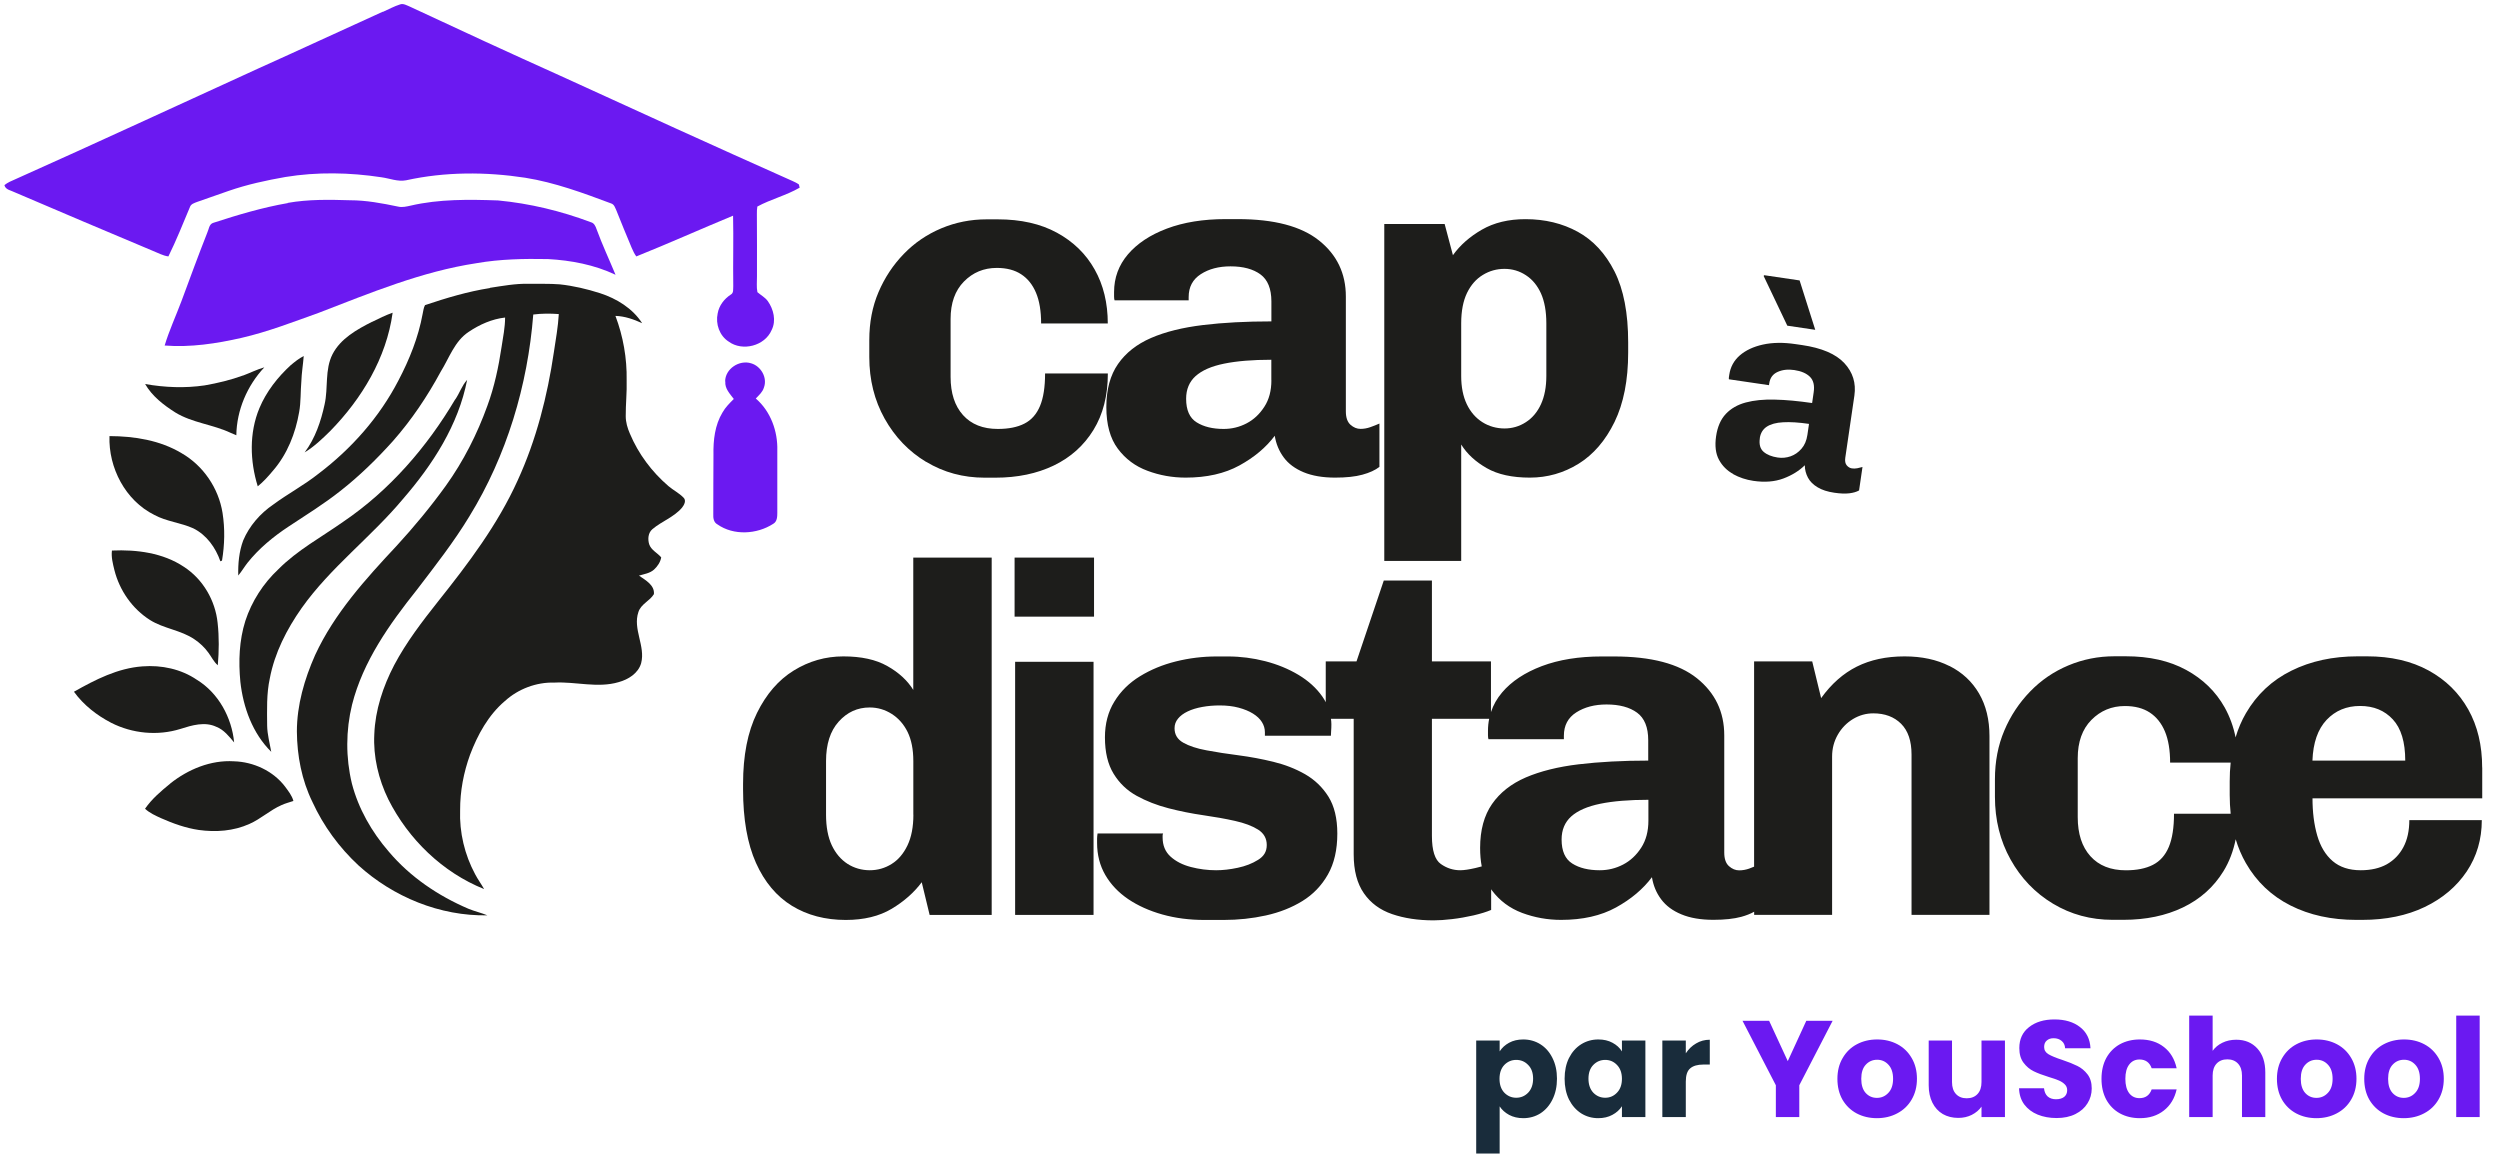 <svg xmlns="http://www.w3.org/2000/svg" width="194" height="91" viewBox="0 0 194 91" fill="none"><path d="M70.879 53.55C70.419 52.806 69.744 52.183 68.855 51.685C67.972 51.182 66.832 50.936 65.445 50.936C64.059 50.936 62.775 51.303 61.593 52.034C60.411 52.764 59.462 53.862 58.741 55.328C58.02 56.793 57.662 58.626 57.662 60.836V61.259C57.662 63.572 57.997 65.47 58.662 66.959C59.328 68.447 60.263 69.559 61.454 70.29C62.645 71.02 64.04 71.388 65.631 71.388C67.041 71.388 68.232 71.099 69.195 70.522C70.158 69.945 70.935 69.257 71.526 68.461L72.14 71.001H76.955V43.269H70.87V53.55H70.879ZM70.879 63.218C70.879 64.167 70.726 64.963 70.419 65.605C70.112 66.247 69.698 66.731 69.186 67.047C68.674 67.368 68.106 67.531 67.492 67.531C66.878 67.531 66.273 67.363 65.757 67.028C65.245 66.693 64.841 66.214 64.543 65.586C64.25 64.958 64.101 64.167 64.101 63.218V59.059C64.101 57.752 64.426 56.728 65.082 55.998C65.738 55.267 66.539 54.9 67.488 54.9C68.102 54.9 68.674 55.067 69.2 55.402C69.725 55.737 70.135 56.202 70.433 56.807C70.726 57.412 70.874 58.161 70.874 59.059V63.218H70.879Z" fill="#1D1D1B"></path><path d="M84.897 43.269H78.732V47.852H84.897V43.269Z" fill="#1D1D1B"></path><path d="M84.859 51.355H78.774V70.997H84.859V51.355Z" fill="#1D1D1B"></path><path d="M151.276 51.685C150.285 51.183 149.126 50.936 147.791 50.936C146.377 50.936 145.144 51.201 144.092 51.727C143.041 52.253 142.115 53.067 141.32 54.174L140.627 51.322H136.118V67.252C135.988 67.303 135.867 67.359 135.732 67.405C135.476 67.493 135.221 67.54 134.96 67.54C134.676 67.54 134.416 67.433 134.169 67.214C133.923 66.996 133.802 66.642 133.802 66.154V57.063C133.802 55.239 133.094 53.765 131.685 52.634C130.27 51.504 128.13 50.941 125.251 50.941H124.288C122.515 50.941 120.971 51.192 119.645 51.69C118.323 52.192 117.295 52.871 116.565 53.732C116.165 54.202 115.881 54.709 115.699 55.258V51.327H111.117V45.051H107.381L105.264 51.327H102.878V54.49C102.799 54.337 102.71 54.188 102.608 54.044C102.147 53.388 101.529 52.83 100.761 52.369C99.989 51.908 99.133 51.555 98.179 51.308C97.23 51.066 96.267 50.941 95.29 50.941H94.406C93.327 50.941 92.275 51.071 91.247 51.327C90.219 51.583 89.288 51.969 88.456 52.481C87.623 52.992 86.958 53.648 86.474 54.444C85.985 55.239 85.743 56.165 85.743 57.217C85.743 58.37 85.967 59.315 86.418 60.045C86.865 60.776 87.465 61.348 88.209 61.757C88.953 62.167 89.777 62.488 90.675 62.72C91.573 62.953 92.471 63.13 93.368 63.26C94.266 63.39 95.09 63.534 95.834 63.702C96.579 63.869 97.174 64.093 97.625 64.376C98.072 64.66 98.3 65.056 98.3 65.572C98.3 66.089 98.077 66.447 97.625 66.726C97.174 67.01 96.648 67.214 96.048 67.34C95.443 67.47 94.885 67.531 94.373 67.531C93.703 67.531 93.052 67.447 92.41 67.279C91.768 67.112 91.242 66.842 90.833 66.47C90.424 66.098 90.219 65.605 90.219 64.986V64.832C90.219 64.781 90.233 64.73 90.256 64.679H85.171C85.148 64.832 85.134 64.963 85.134 65.065V65.414C85.134 66.34 85.348 67.168 85.771 67.898C86.195 68.629 86.785 69.252 87.544 69.769C88.302 70.28 89.186 70.68 90.2 70.964C91.214 71.248 92.298 71.388 93.457 71.388H94.96C96.09 71.388 97.179 71.271 98.235 71.039C99.286 70.806 100.231 70.434 101.063 69.922C101.896 69.41 102.557 68.722 103.045 67.861C103.534 67 103.776 65.944 103.776 64.684C103.776 63.502 103.543 62.548 103.082 61.813C102.622 61.083 102.017 60.506 101.273 60.078C100.528 59.654 99.705 59.333 98.807 59.115C97.909 58.896 97.011 58.729 96.113 58.612C95.215 58.496 94.387 58.37 93.629 58.226C92.871 58.087 92.266 57.886 91.819 57.631C91.368 57.375 91.145 57.003 91.145 56.514C91.145 56.23 91.233 55.984 91.415 55.765C91.591 55.546 91.843 55.36 92.163 55.207C92.484 55.053 92.861 54.937 93.299 54.858C93.736 54.779 94.183 54.742 94.648 54.742C95.188 54.742 95.676 54.797 96.113 54.914C96.551 55.03 96.923 55.184 97.23 55.374C97.537 55.565 97.769 55.784 97.923 56.03C98.077 56.277 98.156 56.537 98.156 56.821V57.091H103.278C103.278 57.012 103.282 56.891 103.296 56.724C103.31 56.556 103.315 56.384 103.315 56.202C103.315 56.058 103.301 55.919 103.282 55.779H105.046V66.293C105.046 67.554 105.311 68.559 105.837 69.317C106.362 70.076 107.093 70.615 108.032 70.936C108.968 71.257 110.042 71.42 111.247 71.42C111.657 71.42 112.14 71.388 112.689 71.322C113.243 71.257 113.792 71.16 114.346 71.034C114.899 70.904 115.355 70.764 115.713 70.611V69.005C115.732 69.034 115.751 69.066 115.769 69.089C116.374 69.899 117.156 70.48 118.119 70.843C119.082 71.201 120.087 71.383 121.143 71.383C122.813 71.383 124.232 71.062 125.4 70.42C126.567 69.778 127.498 68.996 128.191 68.07C128.293 68.713 128.531 69.285 128.903 69.782C129.275 70.285 129.801 70.676 130.48 70.955C131.159 71.239 131.987 71.378 132.964 71.378C133.839 71.378 134.555 71.299 135.123 71.146C135.514 71.039 135.844 70.908 136.123 70.75V70.992H142.171V58.705C142.171 58.091 142.32 57.524 142.613 57.012C142.906 56.5 143.302 56.095 143.79 55.798C144.279 55.505 144.804 55.356 145.367 55.356C146.265 55.356 146.986 55.626 147.526 56.165C148.066 56.705 148.335 57.5 148.335 58.552V70.992H154.383V57.128C154.383 55.844 154.114 54.742 153.574 53.816C153.034 52.89 152.271 52.178 151.28 51.68L151.276 51.685ZM127.916 63.683C127.916 64.507 127.73 65.205 127.358 65.781C126.986 66.358 126.516 66.796 125.953 67.089C125.39 67.382 124.785 67.531 124.143 67.531C123.269 67.531 122.557 67.359 122.008 67.01C121.454 66.661 121.18 66.042 121.18 65.144C121.18 64.4 121.431 63.804 121.929 63.353C122.431 62.906 123.18 62.576 124.181 62.371C125.181 62.167 126.428 62.064 127.916 62.064V63.683ZM127.916 59.022C125.916 59.022 124.111 59.119 122.506 59.31C120.901 59.501 119.533 59.845 118.402 60.329C117.272 60.818 116.397 61.506 115.783 62.39C115.169 63.274 114.857 64.414 114.857 65.8C114.857 66.317 114.899 66.796 114.983 67.233C114.829 67.275 114.667 67.317 114.49 67.359C113.987 67.475 113.597 67.531 113.313 67.531C112.773 67.531 112.271 67.373 111.81 67.047C111.35 66.726 111.117 66 111.117 64.87V55.779H115.56C115.499 56.077 115.467 56.384 115.467 56.705V57.054C115.467 57.184 115.481 57.286 115.504 57.361H121.357V57.091C121.357 56.295 121.678 55.691 122.32 55.281C122.962 54.872 123.743 54.667 124.669 54.667C125.669 54.667 126.46 54.881 127.037 55.304C127.614 55.728 127.902 56.44 127.902 57.44V59.017L127.916 59.022Z" fill="#1D1D1B"></path><path d="M192.616 59.561C192.616 57.84 192.258 56.337 191.537 55.053C190.816 53.769 189.792 52.76 188.457 52.029C187.122 51.299 185.53 50.931 183.679 50.931H182.948C181.022 50.931 179.31 51.303 177.808 52.048C176.305 52.792 175.133 53.89 174.286 55.342C173.951 55.919 173.681 56.547 173.481 57.221C173.314 56.384 173.03 55.607 172.634 54.895C171.941 53.662 170.946 52.695 169.648 51.987C168.35 51.28 166.791 50.927 164.967 50.927H164.083C162.827 50.927 161.632 51.164 160.501 51.639C159.371 52.113 158.384 52.788 157.538 53.662C156.691 54.537 156.021 55.542 155.537 56.686C155.049 57.831 154.807 59.092 154.807 60.478V61.827C154.807 63.623 155.211 65.251 156.021 66.698C156.83 68.15 157.928 69.294 159.315 70.127C160.701 70.96 162.241 71.378 163.935 71.378H164.781C166.526 71.378 168.066 71.057 169.401 70.415C170.736 69.773 171.783 68.838 172.541 67.605C172.993 66.87 173.304 66.042 173.49 65.126C173.69 65.786 173.951 66.405 174.277 66.972C175.109 68.424 176.268 69.522 177.743 70.266C179.217 71.011 180.92 71.383 182.846 71.383H183.307C185.154 71.383 186.773 71.048 188.159 70.383C189.545 69.717 190.629 68.796 191.416 67.629C192.197 66.461 192.588 65.13 192.588 63.641H186.963C186.963 64.465 186.81 65.163 186.503 65.74C186.196 66.317 185.763 66.758 185.214 67.07C184.661 67.377 183.986 67.531 183.19 67.531C182.292 67.531 181.567 67.293 181.013 66.819C180.459 66.344 180.064 65.684 179.817 64.837C179.571 63.99 179.45 63.027 179.45 61.948H192.621V59.561H192.616ZM168.703 63.144C168.703 64.223 168.568 65.084 168.298 65.726C168.029 66.368 167.619 66.828 167.066 67.112C166.512 67.396 165.814 67.535 164.967 67.535C163.786 67.535 162.869 67.168 162.213 66.438C161.557 65.707 161.232 64.698 161.232 63.413V58.831C161.232 57.575 161.585 56.584 162.292 55.867C162.999 55.151 163.865 54.788 164.893 54.788C165.665 54.788 166.307 54.956 166.819 55.291C167.331 55.626 167.726 56.114 167.996 56.756C168.266 57.398 168.401 58.208 168.401 59.18H173.1C173.048 59.65 173.025 60.138 173.025 60.645V61.683C173.025 62.19 173.053 62.678 173.1 63.148H168.712L168.703 63.144ZM179.445 59.022C179.496 57.635 179.864 56.584 180.543 55.863C181.222 55.146 182.088 54.783 183.144 54.783C184.2 54.783 185.042 55.132 185.684 55.826C186.326 56.519 186.647 57.584 186.647 59.022H179.445Z" fill="#1D1D1B"></path><path d="M71.877 35.84C73.235 36.659 74.747 37.068 76.408 37.068H77.241C78.953 37.068 80.465 36.752 81.772 36.124C83.079 35.496 84.108 34.575 84.852 33.365C85.596 32.156 85.969 30.695 85.969 28.983H81.098C81.098 30.039 80.967 30.885 80.702 31.513C80.437 32.142 80.037 32.597 79.493 32.872C78.948 33.151 78.264 33.286 77.432 33.286C76.273 33.286 75.375 32.928 74.729 32.211C74.087 31.495 73.766 30.504 73.766 29.248V24.754C73.766 23.521 74.11 22.548 74.803 21.846C75.496 21.143 76.343 20.79 77.353 20.79C78.106 20.79 78.739 20.953 79.241 21.283C79.744 21.609 80.13 22.088 80.395 22.721C80.66 23.349 80.791 24.144 80.791 25.103H85.964C85.964 23.516 85.624 22.116 84.945 20.911C84.266 19.701 83.289 18.752 82.019 18.059C80.749 17.366 79.218 17.021 77.427 17.021H76.557C75.324 17.021 74.152 17.254 73.044 17.719C71.937 18.185 70.965 18.845 70.137 19.701C69.304 20.557 68.653 21.548 68.174 22.665C67.694 23.786 67.457 25.028 67.457 26.387V27.708C67.457 29.471 67.853 31.062 68.648 32.486C69.444 33.909 70.518 35.031 71.877 35.849V35.84Z" fill="#1D1D1B"></path><path d="M92.24 23.316V23.051C92.24 22.269 92.556 21.678 93.184 21.274C93.812 20.869 94.58 20.669 95.487 20.669C96.469 20.669 97.246 20.878 97.809 21.292C98.376 21.706 98.66 22.409 98.66 23.39V24.94C96.697 24.94 94.924 25.033 93.352 25.223C91.779 25.414 90.435 25.744 89.328 26.224C88.22 26.703 87.364 27.377 86.76 28.243C86.155 29.113 85.852 30.225 85.852 31.588C85.852 32.951 86.15 34.026 86.741 34.816C87.332 35.612 88.099 36.184 89.044 36.533C89.988 36.887 90.975 37.063 92.007 37.063C93.645 37.063 95.036 36.747 96.18 36.119C97.325 35.491 98.241 34.723 98.921 33.816C99.023 34.444 99.255 35.007 99.618 35.496C99.981 35.989 100.498 36.37 101.168 36.649C101.833 36.924 102.647 37.063 103.605 37.063C104.461 37.063 105.169 36.989 105.722 36.836C106.276 36.687 106.718 36.482 107.044 36.231V32.867C106.816 32.969 106.578 33.062 106.327 33.151C106.076 33.239 105.825 33.281 105.573 33.281C105.294 33.281 105.038 33.174 104.796 32.96C104.559 32.746 104.438 32.402 104.438 31.923V23.009C104.438 21.222 103.745 19.771 102.359 18.664C100.972 17.556 98.869 17.003 96.05 17.003H95.106C93.366 17.003 91.849 17.249 90.551 17.738C89.253 18.226 88.248 18.896 87.527 19.738C86.811 20.58 86.452 21.557 86.452 22.665V23.004C86.452 23.13 86.466 23.232 86.49 23.307H92.231L92.24 23.316ZM98.66 29.513C98.66 30.318 98.479 31.006 98.111 31.569C97.743 32.137 97.288 32.565 96.734 32.853C96.18 33.142 95.59 33.286 94.957 33.286C94.101 33.286 93.403 33.114 92.859 32.774C92.314 32.434 92.044 31.825 92.044 30.941C92.044 30.211 92.291 29.624 92.779 29.183C93.273 28.741 94.008 28.419 94.989 28.219C95.971 28.019 97.195 27.917 98.655 27.917V29.503L98.66 29.513Z" fill="#1D1D1B"></path><path d="M113.389 34.495C113.841 35.226 114.506 35.835 115.371 36.328C116.236 36.822 117.353 37.063 118.716 37.063C120.079 37.063 121.335 36.705 122.494 35.989C123.652 35.272 124.583 34.188 125.29 32.742C125.992 31.295 126.346 29.499 126.346 27.359V26.563C126.346 24.298 125.992 22.465 125.29 21.069C124.583 19.673 123.634 18.645 122.438 17.989C121.242 17.333 119.889 17.007 118.377 17.007C117.065 17.007 115.939 17.277 114.994 17.822C114.05 18.366 113.301 19.026 112.747 19.803L112.105 17.384H107.42V43.526H113.389V34.495ZM113.389 25.093C113.389 24.135 113.543 23.349 113.841 22.73C114.143 22.111 114.552 21.646 115.069 21.334C115.585 21.018 116.143 20.864 116.748 20.864C117.353 20.864 117.907 21.027 118.409 21.357C118.912 21.683 119.302 22.157 119.581 22.772C119.856 23.39 119.996 24.163 119.996 25.093V29.173C119.996 30.029 119.856 30.76 119.581 31.364C119.302 31.969 118.916 32.434 118.409 32.76C117.907 33.086 117.353 33.249 116.748 33.249C116.143 33.249 115.543 33.086 115.032 32.76C114.515 32.434 114.11 31.965 113.822 31.364C113.534 30.76 113.389 30.029 113.389 29.173V25.093Z" fill="#1D1D1B"></path><path d="M134.489 36.792C134.973 37.058 135.494 37.23 136.052 37.313C136.936 37.444 137.718 37.383 138.388 37.132C139.058 36.881 139.611 36.537 140.053 36.104C140.053 36.453 140.142 36.774 140.3 37.072C140.458 37.365 140.709 37.616 141.049 37.816C141.389 38.021 141.817 38.16 142.338 38.235C142.803 38.304 143.189 38.318 143.501 38.281C143.812 38.244 144.068 38.17 144.264 38.058L144.529 36.239C144.399 36.276 144.259 36.309 144.119 36.337C143.975 36.364 143.836 36.369 143.701 36.346C143.552 36.323 143.417 36.243 143.305 36.109C143.194 35.974 143.156 35.778 143.194 35.518L143.901 30.693C144.04 29.726 143.78 28.888 143.119 28.176C142.459 27.469 141.365 26.999 139.835 26.776L139.323 26.702C138.383 26.562 137.541 26.576 136.801 26.739C136.062 26.902 135.462 27.186 135.006 27.581C134.55 27.981 134.28 28.479 134.191 29.079C134.182 29.135 134.173 29.195 134.164 29.265C134.154 29.335 134.154 29.391 134.164 29.433L137.271 29.889L137.295 29.744C137.355 29.321 137.574 29.028 137.946 28.86C138.318 28.693 138.751 28.642 139.239 28.716C139.77 28.795 140.174 28.967 140.449 29.237C140.723 29.507 140.821 29.907 140.742 30.437L140.621 31.275C139.556 31.121 138.593 31.028 137.727 31.01C136.862 30.986 136.108 31.061 135.471 31.233C134.833 31.405 134.317 31.703 133.922 32.122C133.526 32.545 133.275 33.122 133.168 33.857C133.061 34.592 133.135 35.201 133.391 35.676C133.647 36.151 134.019 36.523 134.503 36.788L134.489 36.792ZM136.559 34.006C136.615 33.61 136.797 33.313 137.099 33.112C137.402 32.913 137.825 32.796 138.369 32.768C138.918 32.736 139.588 32.778 140.379 32.894L140.253 33.755C140.188 34.192 140.035 34.55 139.793 34.825C139.551 35.104 139.267 35.299 138.946 35.411C138.625 35.522 138.29 35.555 137.951 35.504C137.485 35.434 137.122 35.29 136.857 35.062C136.592 34.834 136.494 34.485 136.564 34.006H136.559Z" fill="#1D1D1B"></path><path d="M140.863 25.594L139.649 21.761L136.908 21.356L136.857 21.412L138.695 25.273L140.863 25.594Z" fill="#1D1D1B"></path><path d="M116.373 81.588C116.55 81.311 116.795 81.088 117.107 80.917C117.419 80.747 117.784 80.662 118.203 80.662C118.693 80.662 119.136 80.786 119.533 81.034C119.93 81.283 120.243 81.638 120.47 82.099C120.704 82.56 120.821 83.095 120.821 83.706C120.821 84.316 120.704 84.855 120.47 85.323C120.243 85.784 119.93 86.142 119.533 86.398C119.136 86.646 118.693 86.77 118.203 86.77C117.792 86.77 117.426 86.685 117.107 86.515C116.795 86.345 116.55 86.125 116.373 85.855V89.516H114.553V80.747H116.373V81.588ZM118.969 83.706C118.969 83.251 118.842 82.897 118.586 82.641C118.338 82.379 118.029 82.248 117.66 82.248C117.298 82.248 116.99 82.379 116.734 82.641C116.486 82.904 116.362 83.262 116.362 83.716C116.362 84.17 116.486 84.528 116.734 84.791C116.99 85.053 117.298 85.185 117.66 85.185C118.022 85.185 118.331 85.053 118.586 84.791C118.842 84.521 118.969 84.159 118.969 83.706ZM121.414 83.706C121.414 83.095 121.527 82.56 121.754 82.099C121.988 81.638 122.304 81.283 122.701 81.034C123.099 80.786 123.542 80.662 124.032 80.662C124.45 80.662 124.815 80.747 125.128 80.917C125.447 81.088 125.692 81.311 125.862 81.588V80.747H127.682V86.685H125.862V85.844C125.685 86.121 125.436 86.345 125.117 86.515C124.805 86.685 124.439 86.77 124.021 86.77C123.538 86.77 123.099 86.646 122.701 86.398C122.304 86.142 121.988 85.784 121.754 85.323C121.527 84.855 121.414 84.316 121.414 83.706ZM125.862 83.716C125.862 83.262 125.734 82.904 125.479 82.641C125.23 82.379 124.925 82.248 124.564 82.248C124.202 82.248 123.893 82.379 123.638 82.641C123.389 82.897 123.265 83.251 123.265 83.706C123.265 84.159 123.389 84.521 123.638 84.791C123.893 85.053 124.202 85.185 124.564 85.185C124.925 85.185 125.23 85.053 125.479 84.791C125.734 84.528 125.862 84.17 125.862 83.716ZM130.818 81.737C131.031 81.41 131.297 81.155 131.616 80.971C131.935 80.779 132.29 80.683 132.68 80.683V82.609H132.18C131.726 82.609 131.385 82.709 131.158 82.907C130.931 83.099 130.818 83.439 130.818 83.929V86.685H128.998V80.747H130.818V81.737Z" fill="#192C3B"></path><path d="M142.211 79.215L139.625 84.216V86.685H137.806V84.216L135.22 79.215H137.284L138.731 82.343L140.168 79.215H142.211ZM145.647 86.77C145.066 86.77 144.541 86.646 144.072 86.398C143.611 86.15 143.246 85.795 142.976 85.334C142.714 84.873 142.583 84.333 142.583 83.716C142.583 83.106 142.717 82.57 142.987 82.109C143.257 81.641 143.625 81.283 144.094 81.034C144.562 80.786 145.087 80.662 145.669 80.662C146.25 80.662 146.775 80.786 147.244 81.034C147.712 81.283 148.081 81.641 148.35 82.109C148.62 82.57 148.755 83.106 148.755 83.716C148.755 84.326 148.616 84.865 148.34 85.334C148.07 85.795 147.698 86.15 147.222 86.398C146.754 86.646 146.229 86.77 145.647 86.77ZM145.647 85.195C145.995 85.195 146.289 85.068 146.531 84.812C146.779 84.557 146.903 84.192 146.903 83.716C146.903 83.241 146.782 82.876 146.541 82.62C146.307 82.365 146.016 82.237 145.669 82.237C145.314 82.237 145.02 82.365 144.785 82.62C144.551 82.868 144.434 83.234 144.434 83.716C144.434 84.192 144.548 84.557 144.775 84.812C145.009 85.068 145.3 85.195 145.647 85.195ZM155.584 80.747V86.685H153.764V85.876C153.579 86.139 153.328 86.352 153.008 86.515C152.696 86.671 152.349 86.749 151.965 86.749C151.511 86.749 151.111 86.65 150.763 86.451C150.415 86.245 150.146 85.951 149.954 85.568C149.763 85.185 149.667 84.734 149.667 84.216V80.747H151.476V83.972C151.476 84.369 151.579 84.677 151.785 84.897C151.99 85.117 152.267 85.227 152.615 85.227C152.969 85.227 153.25 85.117 153.455 84.897C153.661 84.677 153.764 84.369 153.764 83.972V80.747H155.584ZM159.594 86.76C159.047 86.76 158.558 86.671 158.125 86.494C157.692 86.316 157.345 86.054 157.082 85.706C156.827 85.359 156.692 84.94 156.678 84.45H158.615C158.643 84.727 158.739 84.94 158.902 85.089C159.065 85.231 159.278 85.302 159.54 85.302C159.81 85.302 160.023 85.241 160.179 85.121C160.335 84.993 160.413 84.819 160.413 84.599C160.413 84.415 160.349 84.262 160.222 84.142C160.101 84.021 159.948 83.922 159.764 83.844C159.587 83.766 159.331 83.677 158.998 83.578C158.515 83.429 158.122 83.28 157.817 83.131C157.511 82.982 157.249 82.762 157.029 82.471C156.809 82.18 156.699 81.801 156.699 81.332C156.699 80.637 156.951 80.094 157.455 79.704C157.958 79.307 158.615 79.108 159.423 79.108C160.246 79.108 160.91 79.307 161.413 79.704C161.917 80.094 162.187 80.641 162.222 81.343H160.253C160.239 81.102 160.151 80.914 159.987 80.779C159.824 80.637 159.615 80.566 159.36 80.566C159.14 80.566 158.962 80.626 158.828 80.747C158.693 80.861 158.625 81.027 158.625 81.247C158.625 81.489 158.739 81.677 158.966 81.811C159.193 81.946 159.548 82.091 160.03 82.248C160.512 82.411 160.903 82.567 161.201 82.716C161.506 82.865 161.768 83.081 161.988 83.365C162.208 83.649 162.318 84.014 162.318 84.461C162.318 84.887 162.208 85.273 161.988 85.621C161.775 85.969 161.463 86.245 161.052 86.451C160.64 86.657 160.154 86.76 159.594 86.76ZM163.076 83.716C163.076 83.099 163.2 82.56 163.448 82.099C163.704 81.638 164.055 81.283 164.502 81.034C164.956 80.786 165.474 80.662 166.056 80.662C166.801 80.662 167.421 80.857 167.918 81.247C168.422 81.638 168.752 82.187 168.908 82.897H166.971C166.808 82.443 166.492 82.216 166.024 82.216C165.69 82.216 165.424 82.347 165.226 82.609C165.027 82.865 164.928 83.234 164.928 83.716C164.928 84.199 165.027 84.571 165.226 84.834C165.424 85.089 165.69 85.217 166.024 85.217C166.492 85.217 166.808 84.99 166.971 84.535H168.908C168.752 85.231 168.422 85.777 167.918 86.174C167.414 86.572 166.793 86.77 166.056 86.77C165.474 86.77 164.956 86.646 164.502 86.398C164.055 86.15 163.704 85.795 163.448 85.334C163.2 84.873 163.076 84.333 163.076 83.716ZM173.531 80.683C174.212 80.683 174.758 80.91 175.17 81.364C175.581 81.811 175.787 82.428 175.787 83.216V86.685H173.978V83.461C173.978 83.064 173.875 82.755 173.669 82.535C173.464 82.315 173.187 82.205 172.839 82.205C172.492 82.205 172.215 82.315 172.009 82.535C171.804 82.755 171.701 83.064 171.701 83.461V86.685H169.881V78.81H171.701V81.545C171.885 81.283 172.137 81.073 172.456 80.917C172.775 80.761 173.134 80.683 173.531 80.683ZM179.755 86.77C179.173 86.77 178.648 86.646 178.18 86.398C177.718 86.15 177.353 85.795 177.084 85.334C176.821 84.873 176.69 84.333 176.69 83.716C176.69 83.106 176.825 82.57 177.094 82.109C177.364 81.641 177.733 81.283 178.201 81.034C178.669 80.786 179.194 80.662 179.776 80.662C180.358 80.662 180.883 80.786 181.351 81.034C181.819 81.283 182.188 81.641 182.458 82.109C182.727 82.57 182.862 83.106 182.862 83.716C182.862 84.326 182.724 84.865 182.447 85.334C182.177 85.795 181.805 86.15 181.33 86.398C180.861 86.646 180.336 86.77 179.755 86.77ZM179.755 85.195C180.102 85.195 180.397 85.068 180.638 84.812C180.886 84.557 181.01 84.192 181.01 83.716C181.01 83.241 180.89 82.876 180.648 82.62C180.414 82.365 180.123 82.237 179.776 82.237C179.421 82.237 179.127 82.365 178.893 82.62C178.658 82.868 178.541 83.234 178.541 83.716C178.541 84.192 178.655 84.557 178.882 84.812C179.116 85.068 179.407 85.195 179.755 85.195ZM186.53 86.77C185.949 86.77 185.424 86.646 184.955 86.398C184.494 86.15 184.129 85.795 183.859 85.334C183.597 84.873 183.465 84.333 183.465 83.716C183.465 83.106 183.6 82.57 183.87 82.109C184.139 81.641 184.508 81.283 184.977 81.034C185.445 80.786 185.97 80.662 186.552 80.662C187.133 80.662 187.658 80.786 188.126 81.034C188.595 81.283 188.964 81.641 189.233 82.109C189.503 82.57 189.638 83.106 189.638 83.716C189.638 84.326 189.499 84.865 189.223 85.334C188.953 85.795 188.581 86.15 188.105 86.398C187.637 86.646 187.112 86.77 186.53 86.77ZM186.53 85.195C186.878 85.195 187.172 85.068 187.414 84.812C187.662 84.557 187.786 84.192 187.786 83.716C187.786 83.241 187.665 82.876 187.424 82.62C187.19 82.365 186.899 82.237 186.552 82.237C186.197 82.237 185.902 82.365 185.668 82.62C185.434 82.868 185.317 83.234 185.317 83.716C185.317 84.192 185.431 84.557 185.658 84.812C185.892 85.068 186.183 85.195 186.53 85.195ZM192.423 78.81V86.685H190.603V78.81H192.423Z" fill="#6B19F1"></path><path d="M29.704 0.926C30.15 0.728 30.582 0.487 31.056 0.339C31.311 0.254 31.559 0.416 31.792 0.508C35.677 2.327 39.57 4.118 43.483 5.88C49.477 8.626 55.478 11.364 61.501 14.047C61.671 14.124 61.841 14.202 61.996 14.316C62.01 14.379 62.039 14.499 62.053 14.563C61.02 15.165 59.824 15.455 58.769 16.028C58.734 16.219 58.734 16.417 58.734 16.616C58.755 18.229 58.734 19.835 58.741 21.449C58.748 21.852 58.691 22.27 58.776 22.673C59.045 22.907 59.371 23.077 59.583 23.367C60.029 24.004 60.248 24.881 59.88 25.61C59.357 26.842 57.616 27.294 56.547 26.509C55.832 26.056 55.514 25.136 55.691 24.322C55.797 23.714 56.193 23.197 56.703 22.864C56.95 22.737 56.88 22.433 56.901 22.199C56.873 20.373 56.929 18.555 56.887 16.736C54.374 17.776 51.898 18.887 49.378 19.899C49.222 19.694 49.123 19.46 49.017 19.227C48.607 18.271 48.225 17.302 47.835 16.34C47.736 16.134 47.673 15.865 47.425 15.787C45.252 14.974 43.051 14.16 40.752 13.792C37.694 13.325 34.538 13.325 31.516 13.99C30.865 14.117 30.235 13.841 29.598 13.756C27.136 13.381 24.609 13.332 22.146 13.735C20.66 13.997 19.181 14.316 17.752 14.811C16.938 15.094 16.117 15.377 15.303 15.667C15.091 15.752 14.815 15.823 14.737 16.071C14.199 17.352 13.682 18.654 13.067 19.899C12.642 19.843 12.26 19.623 11.864 19.468C8.29 17.974 4.73 16.453 1.163 14.931C0.873 14.775 0.427 14.74 0.342 14.365C0.597 14.16 0.901 14.032 1.199 13.905C7.504 11.088 13.774 8.173 20.059 5.307C23.286 3.856 26.491 2.363 29.712 0.905L29.704 0.926Z" fill="#6B19F1"></path><path d="M22.323 15.745C23.923 15.462 25.55 15.49 27.164 15.54C28.417 15.54 29.648 15.773 30.872 16.028C31.205 16.113 31.538 16.028 31.863 15.957C34.085 15.441 36.385 15.476 38.65 15.554C41.112 15.787 43.54 16.375 45.854 17.245C46.109 17.309 46.215 17.557 46.293 17.783C46.732 18.986 47.276 20.14 47.765 21.322C46.123 20.543 44.318 20.203 42.521 20.104C40.667 20.069 38.806 20.104 36.98 20.423C32.726 21.067 28.728 22.737 24.737 24.273C22.762 24.98 20.795 25.745 18.742 26.219C16.789 26.665 14.779 26.969 12.777 26.813C13.13 25.639 13.647 24.527 14.079 23.374C14.737 21.605 15.381 19.835 16.075 18.08C16.209 17.804 16.216 17.38 16.563 17.288C18.459 16.672 20.377 16.099 22.338 15.759L22.323 15.745Z" fill="#6B19F1"></path><path d="M56.271 29.602C56.271 28.618 57.375 27.903 58.288 28.193C59.052 28.413 59.569 29.311 59.279 30.076C59.173 30.43 58.89 30.67 58.649 30.925C59.803 31.916 60.362 33.465 60.319 34.966C60.312 36.579 60.319 38.193 60.319 39.799C60.319 40.104 60.305 40.479 60.001 40.649C58.734 41.469 56.929 41.576 55.67 40.691C55.379 40.535 55.337 40.196 55.351 39.906C55.358 38.37 55.351 36.827 55.365 35.291C55.344 34.166 55.471 32.991 56.066 32.008C56.292 31.604 56.618 31.286 56.943 30.96C56.639 30.557 56.236 30.154 56.285 29.602H56.271Z" fill="#6B19F1"></path><path d="M38.027 22.334C39.011 22.185 40.001 22.001 40.999 22.022C41.813 22.036 42.627 22.001 43.434 22.065C44.495 22.178 45.543 22.426 46.562 22.751C47.85 23.169 49.088 23.926 49.831 25.079C49.18 24.782 48.487 24.535 47.758 24.513C48.359 26.099 48.657 27.804 48.628 29.503C48.657 30.437 48.55 31.364 48.557 32.298C48.557 32.765 48.692 33.218 48.876 33.642C49.534 35.214 50.581 36.615 51.877 37.726C52.245 38.037 52.69 38.257 53.037 38.611C53.278 38.837 53.094 39.184 52.924 39.396C52.301 40.132 51.346 40.45 50.624 41.066C50.291 41.349 50.256 41.837 50.376 42.234C50.532 42.694 51.013 42.899 51.31 43.253C51.247 43.621 51.027 43.946 50.751 44.201C50.426 44.491 49.98 44.548 49.584 44.668C50.079 45.015 50.808 45.397 50.744 46.105C50.426 46.636 49.739 46.869 49.541 47.492C49.088 48.815 50.1 50.132 49.753 51.462C49.527 52.255 48.755 52.729 48.005 52.934C46.378 53.415 44.686 52.885 43.03 52.969C41.622 52.927 40.214 53.458 39.173 54.406C37.892 55.496 37.065 57.017 36.477 58.567C35.975 59.947 35.699 61.405 35.706 62.87C35.642 64.59 36.053 66.324 36.873 67.845C37.079 68.241 37.348 68.602 37.567 68.992C34.34 67.697 31.693 65.128 30.136 62.035C29.372 60.471 28.954 58.716 29.046 56.975C29.117 55.093 29.726 53.267 30.589 51.611C31.53 49.834 32.755 48.235 34 46.664C36.336 43.734 38.621 40.712 40.171 37.28C41.615 34.131 42.478 30.741 42.981 27.323C43.129 26.339 43.306 25.363 43.363 24.372C42.705 24.322 42.032 24.322 41.381 24.407C40.95 29.913 39.322 35.355 36.42 40.075C35.21 42.071 33.767 43.911 32.351 45.765C30.221 48.44 28.169 51.321 27.32 54.682C26.831 56.685 26.824 58.794 27.305 60.797C27.815 62.764 28.848 64.561 30.172 66.09C31.828 68.05 34 69.515 36.35 70.52C36.831 70.718 37.34 70.832 37.822 71.03C34.149 71.1 30.518 69.607 27.815 67.152C26.322 65.764 25.098 64.094 24.248 62.24C23.413 60.542 23.052 58.645 23.038 56.763C23.038 54.71 23.625 52.7 24.453 50.832C25.947 47.598 28.374 44.93 30.78 42.354C32.139 40.875 33.42 39.325 34.595 37.697C35.961 35.794 37.029 33.685 37.822 31.484C38.367 30.005 38.692 28.455 38.926 26.898C39.039 26.148 39.195 25.405 39.195 24.641C38.176 24.754 37.213 25.186 36.371 25.752C35.274 26.474 34.864 27.776 34.198 28.844C33.158 30.769 31.927 32.602 30.476 34.244C29.223 35.638 27.872 36.955 26.4 38.108C25.126 39.113 23.746 39.969 22.394 40.861C21.205 41.646 20.094 42.559 19.203 43.678C18.955 43.996 18.75 44.35 18.488 44.661C18.466 43.741 18.551 42.807 18.87 41.944C19.351 40.804 20.193 39.842 21.212 39.148C22.352 38.306 23.611 37.641 24.722 36.756C27.27 34.824 29.443 32.376 30.915 29.531C31.771 27.903 32.465 26.176 32.797 24.358C32.847 24.131 32.868 23.89 32.981 23.678C34.623 23.126 36.293 22.624 38.006 22.355L38.027 22.334Z" fill="#1D1D1B"></path><path d="M28.869 24.98C29.393 24.718 29.917 24.464 30.469 24.265C29.988 27.776 28.077 30.939 25.635 33.437C25.02 34.046 24.383 34.654 23.64 35.107C24.46 34.017 24.906 32.694 25.189 31.378C25.48 30.097 25.189 28.696 25.805 27.485C26.435 26.268 27.695 25.568 28.869 24.973V24.98Z" fill="#1D1D1B"></path><path d="M22.564 28.335C22.882 28.073 23.201 27.811 23.569 27.627C23.519 28.285 23.406 28.936 23.385 29.594C23.314 30.387 23.357 31.187 23.215 31.972C22.932 33.621 22.295 35.235 21.198 36.508C20.83 36.947 20.448 37.379 20.002 37.74C19.393 35.78 19.33 33.593 20.129 31.675C20.667 30.387 21.545 29.269 22.571 28.328L22.564 28.335Z" fill="#1D1D1B"></path><path d="M18.863 29.142C19.415 28.936 19.946 28.667 20.512 28.505C19.181 29.927 18.367 31.824 18.339 33.777C18.191 33.72 18.049 33.657 17.907 33.593C16.52 32.935 14.921 32.815 13.605 32.008C12.699 31.434 11.807 30.748 11.262 29.8C12.784 30.069 14.348 30.132 15.883 29.906C16.895 29.729 17.9 29.488 18.87 29.134L18.863 29.142Z" fill="#1D1D1B"></path><path d="M35.324 31.003C35.663 30.514 35.84 29.92 36.251 29.474C35.571 32.984 33.569 36.07 31.262 38.731C28.792 41.689 25.642 44.031 23.406 47.188C22.253 48.829 21.311 50.662 20.936 52.651C20.674 53.854 20.724 55.093 20.731 56.317C20.745 57.003 20.929 57.669 21.049 58.341C19.599 56.911 18.87 54.894 18.651 52.899C18.502 51.321 18.558 49.7 19.04 48.178C19.535 46.664 20.427 45.277 21.587 44.187C23.073 42.687 24.956 41.675 26.669 40.465C30.242 38.037 33.13 34.697 35.324 30.989V31.003Z" fill="#1D1D1B"></path><path d="M8.495 33.841C10.42 33.848 12.409 34.159 14.086 35.164C15.777 36.133 16.966 37.889 17.27 39.806C17.462 41.031 17.433 42.283 17.228 43.501C17.193 43.515 17.129 43.543 17.101 43.557C16.733 42.496 16.032 41.512 15.006 41.002C14.029 40.557 12.918 40.472 11.97 39.955C9.726 38.837 8.41 36.296 8.495 33.834V33.841Z" fill="#1D1D1B"></path><path d="M8.693 42.722C10.611 42.637 12.649 42.899 14.277 43.989C15.749 44.944 16.711 46.6 16.888 48.341C17.009 49.431 16.994 50.535 16.902 51.625C16.591 51.363 16.421 50.988 16.181 50.662C15.883 50.245 15.508 49.891 15.084 49.608C14.036 48.893 12.713 48.787 11.644 48.115C10.264 47.244 9.274 45.815 8.877 44.237C8.757 43.741 8.623 43.239 8.686 42.722H8.693Z" fill="#1D1D1B"></path><path d="M5.742 53.677C7.391 52.743 9.146 51.844 11.064 51.71C12.529 51.596 14.05 51.915 15.275 52.75C16.952 53.776 17.985 55.68 18.169 57.612C17.773 57.145 17.377 56.628 16.789 56.402C15.898 55.977 14.893 56.281 14.001 56.565C12.239 57.117 10.271 56.925 8.63 56.09C7.511 55.51 6.485 54.71 5.742 53.684V53.677Z" fill="#1D1D1B"></path><path d="M13.208 60.803C14.595 59.7 16.358 58.964 18.155 59.077C19.669 59.119 21.191 59.82 22.118 61.037C22.373 61.384 22.656 61.731 22.769 62.155C22.458 62.261 22.139 62.339 21.849 62.474C20.957 62.863 20.243 63.549 19.351 63.939C18.127 64.491 16.747 64.59 15.43 64.406C14.411 64.257 13.428 63.903 12.486 63.486C12.055 63.288 11.609 63.089 11.255 62.757C11.786 61.992 12.501 61.384 13.215 60.803H13.208Z" fill="#1D1D1B"></path></svg>